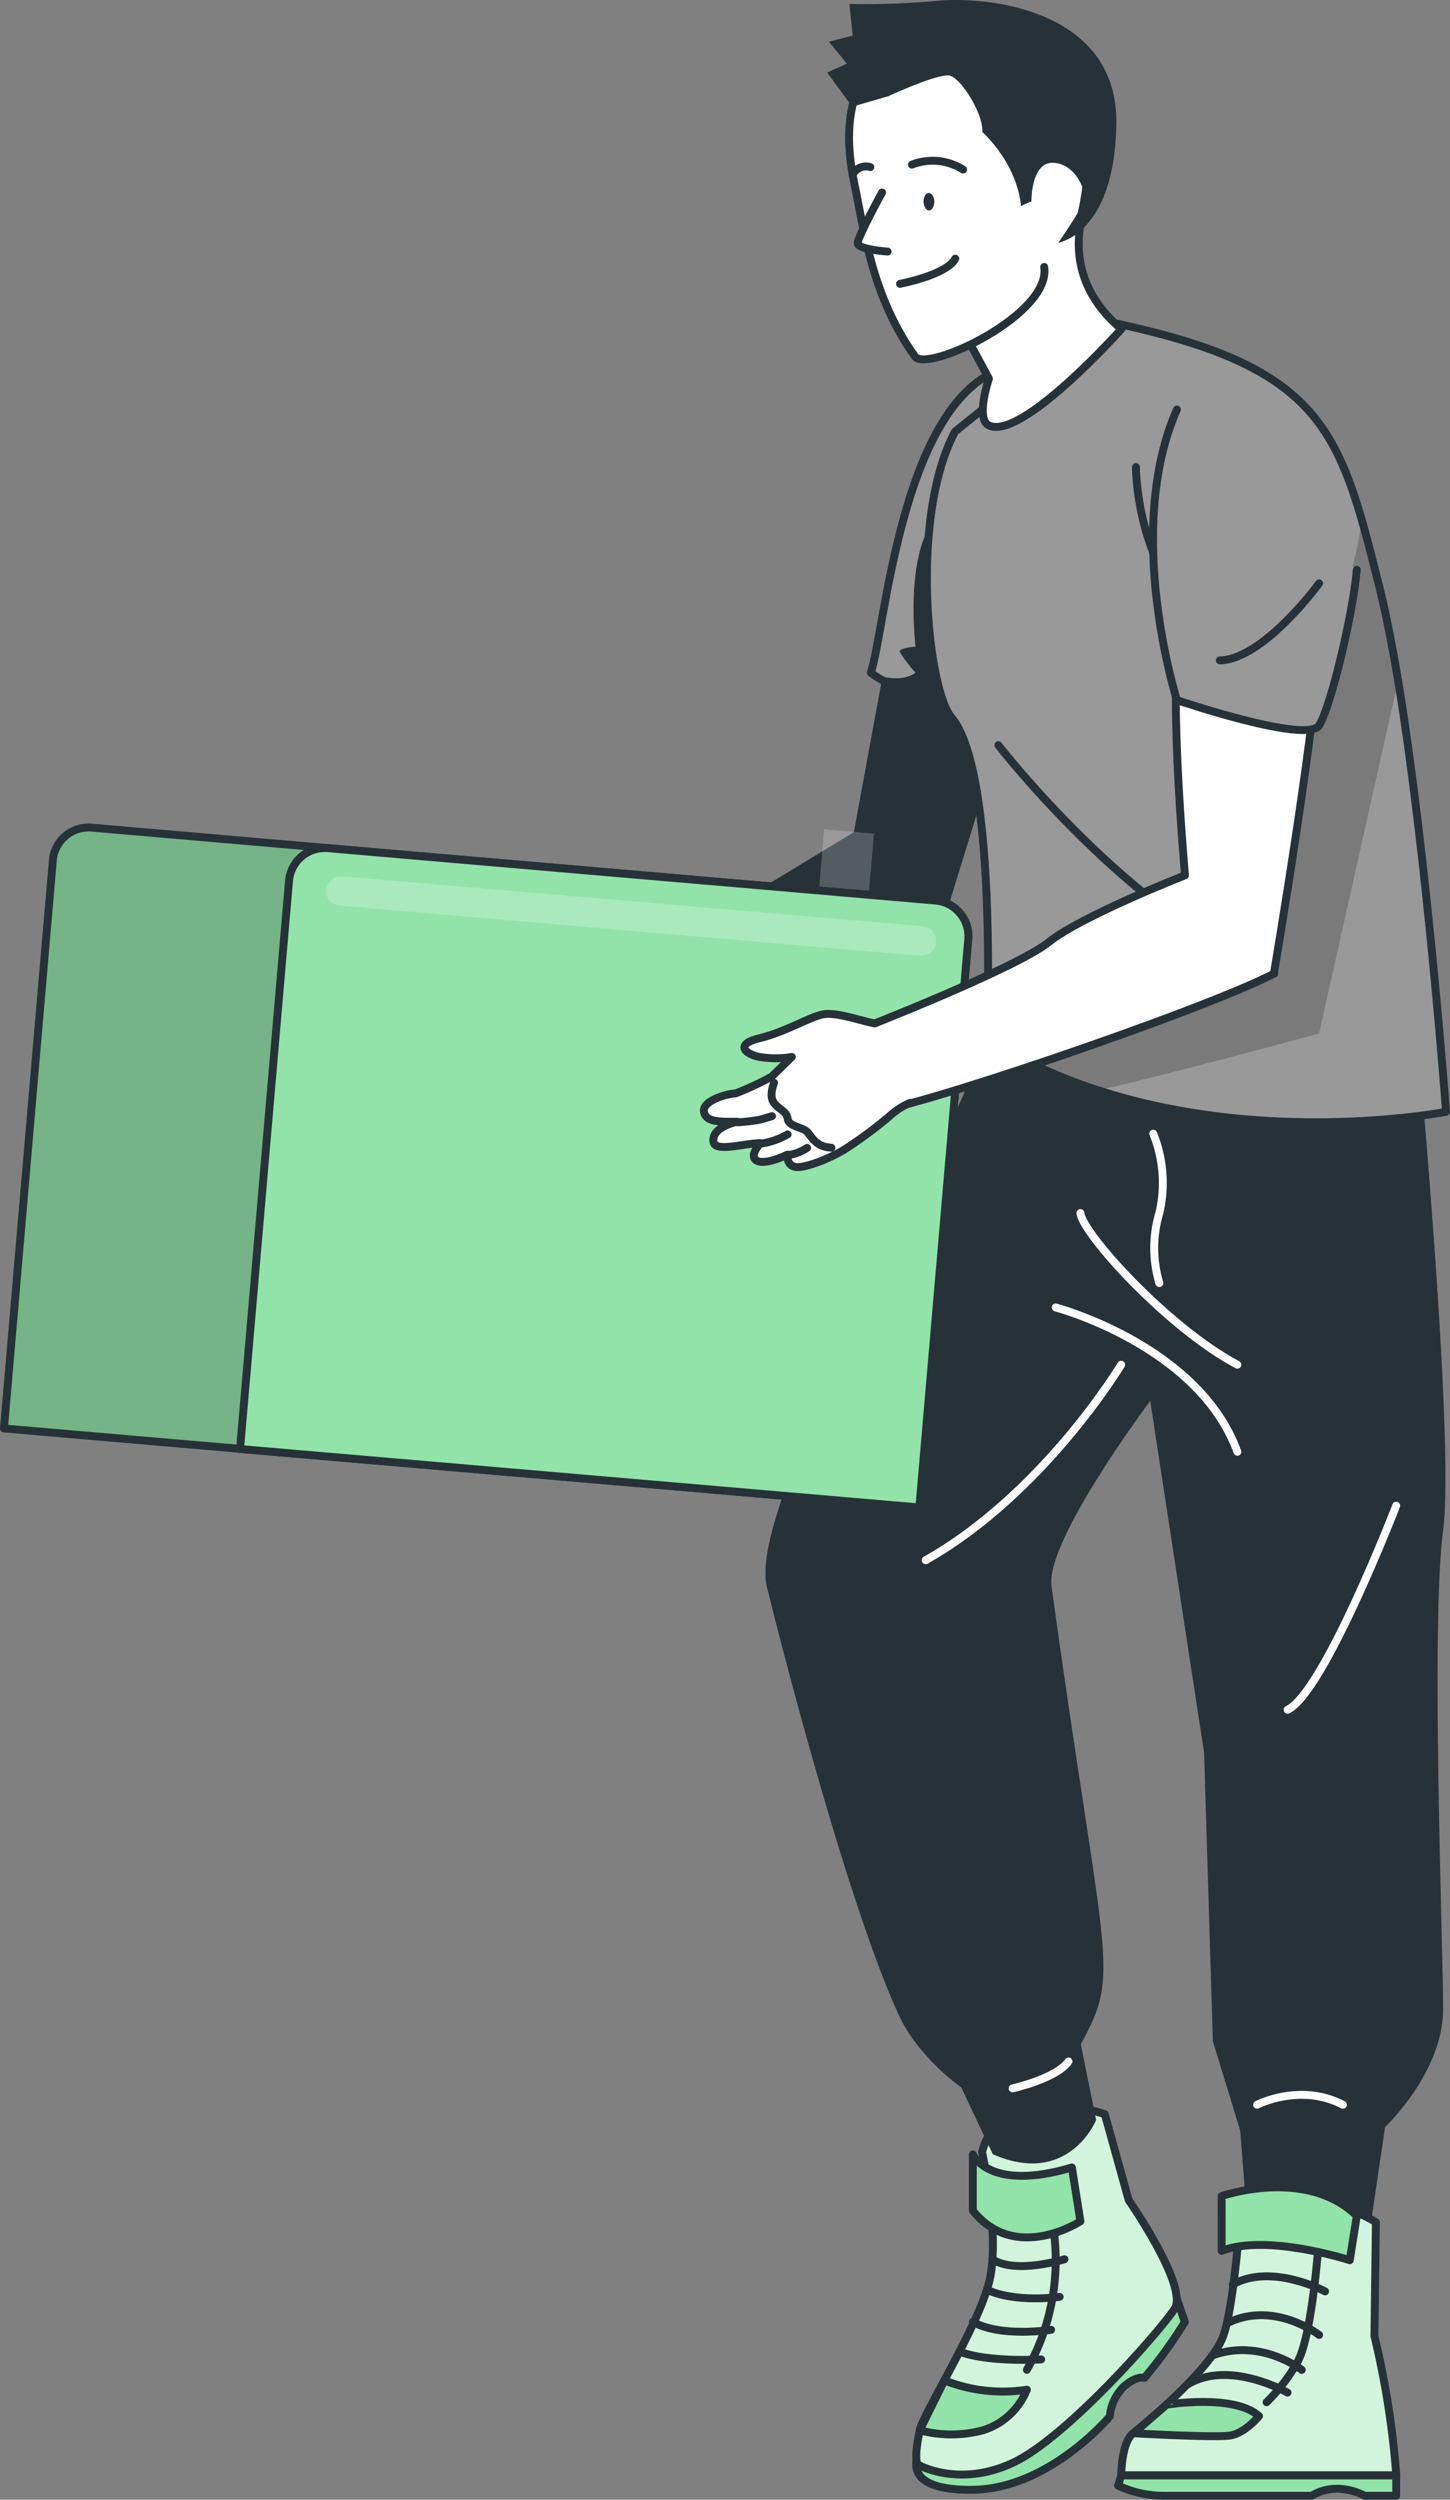 <?xml version="1.0" encoding="UTF-8"?> <svg xmlns="http://www.w3.org/2000/svg" xmlns:xlink="http://www.w3.org/1999/xlink" viewBox="0 0 183.57 316.44"><rect x="0" y="0" width="183.57" height="316.44" fill="#808080" stroke="none"/> <defs> <style>.cls-1,.cls-12,.cls-14,.cls-22,.cls-8{fill:none;}.cls-2{fill:#263238;}.cls-18,.cls-3{fill:#999;}.cls-12,.cls-14,.cls-21,.cls-3,.cls-4,.cls-8{stroke:#263238;}.cls-12,.cls-14,.cls-21,.cls-22,.cls-3,.cls-4,.cls-8{stroke-linecap:round;stroke-linejoin:round;}.cls-4,.cls-7,.cls-9{fill:#92e3a9;}.cls-11,.cls-21,.cls-5{fill:#fff;}.cls-6{clip-path:url(#clip-path);}.cls-11,.cls-16,.cls-20,.cls-7{isolation:isolate;}.cls-7{opacity:0.4;}.cls-10{clip-path:url(#clip-path-2);}.cls-11,.cls-16{fill-opacity:0.7;opacity:0.3;}.cls-12{stroke-width:1px;}.cls-13{clip-path:url(#clip-path-3);}.cls-15{clip-path:url(#clip-path-4);}.cls-17{clip-path:url(#clip-path-5);}.cls-19{clip-path:url(#clip-path-6);}.cls-20{opacity:0.2;}.cls-22{stroke:#fff;}</style> <clipPath id="clip-path"> <path class="cls-1" d="M139.87,267.64s-13-4.79-15.54,4.79c0,0,2.32,10.55.93,16.32s-8.39,16.79-8.82,18.88c-.85,4.1-.21,4.38-.21,4.38s5.09,2.94,11.93-.21,18.68-16.71,20.53-19.5-5.8-13.79-5.8-13.79Z"></path> </clipPath> <clipPath id="clip-path-2"> <polyline class="cls-1" points="43.26 117.78 43.26 117.78 17.5 115.46 17.5 115.46"></polyline> </clipPath> <clipPath id="clip-path-3"> <polyline class="cls-1" points="81.23 119 81.23 119 55.56 116.79 55.56 116.79"></polyline> </clipPath> <clipPath id="clip-path-4"> <path class="cls-1" d="M122.58,118.9l-6.19,71.93L.5,180.83l6.19-71.92a4.54,4.54,0,0,1,4.91-4.14h0L118.43,114a4.52,4.52,0,0,1,4.15,4.89Z"></path> </clipPath> <clipPath id="clip-path-5"> <path class="cls-1" d="M174.19,281.32s-5.54-3.95-17-3.16c0,0-.84,13.75-2.4,17.75S145,306.84,143.48,308s-1.53,5.34-1.53,5.34h34.82A110.93,110.93,0,0,0,174,295.71Z"></path> </clipPath> <clipPath id="clip-path-6"> <path class="cls-1" d="M183.07,140.74s-22.21,4.35-44-2.71a62.88,62.88,0,0,1-14.13-6.52s.06-1.4.1-3.69c.18-8.94.13-31.43-4.58-37-3-3.51-5.35-25.21.44-36.18L138.61,40.4c24.52,4.79,29.7,11.28,33.75,25.28.75,2.56,1.45,5.37,2.23,8.47.85,3.38,1.65,7.51,2.41,12C180.68,108.51,183.07,140.74,183.07,140.74Z"></path> </clipPath> </defs> <g id="Слой_2" data-name="Слой 2"> <g id="Слой_1-2" data-name="Слой 1"> <g id="freepik--character-3--inject-28"> <path class="cls-2" d="M112.1,83.6l-4,21.74L75.48,125.16,80,133.44s37.71-11.5,38.63-14.19,9.61-31.18,9.61-31.18Z"></path> <path class="cls-3" d="M126.39,46.84,124.21,73.2,123.06,87c-6.29,3.06-12.44-1.54-12.82-1.84h0C112,80.17,113.94,51.84,126.39,46.84Z"></path> <path class="cls-2" d="M124.17,73.2,123,87c-6.29,3.06-12.44-1.54-12.82-1.84.27.12,3.58,1.52,5.73,0a17.13,17.13,0,0,1-2-2.64c-.13-.52,2-.66,2-.66s-1.4-11.21,2.33-16C119.72,64.07,122,67.87,124.17,73.2Z"></path> <path class="cls-4" d="M149,291l1,2.94A59.59,59.59,0,0,1,144.9,301s-1-.32-2.64,1.13a6.1,6.1,0,0,0-1.76,3.76s-7.64,9.16-17.33,9.29-6.77-4.75-6.77-4.75Z"></path> <path class="cls-5" d="M139.87,267.64s-13-4.79-15.54,4.79c0,0,2.32,10.55.93,16.32s-8.39,16.79-8.82,18.88c-.85,4.1-.21,4.38-.21,4.38s5.09,2.94,11.93-.21,18.68-16.71,20.53-19.5-5.8-13.79-5.8-13.79Z"></path> <g class="cls-6"> <path class="cls-7" d="M139.87,267.64s-13-4.79-15.54,4.79c0,0,2.32,10.55.93,16.32s-8.39,16.79-8.82,18.88c-.85,4.1-.21,4.38-.21,4.38s5.09,2.94,11.93-.21,18.68-16.71,20.53-19.5-5.8-13.79-5.8-13.79Z"></path> </g> <path class="cls-8" d="M139.87,267.64s-13-4.79-15.54,4.79c0,0,2.32,10.55.93,16.32s-8.39,16.79-8.82,18.88c-.85,4.1-.21,4.38-.21,4.38s5.09,2.94,11.93-.21,18.68-16.71,20.53-19.5-5.8-13.79-5.8-13.79Z"></path> <path class="cls-8" d="M133.22,281.19A28.26,28.26,0,0,1,130,300"></path> <path class="cls-4" d="M130,302.51a8.79,8.79,0,0,1-5.56,5.14,15.5,15.5,0,0,1-8,0l3.12-6.32A19.91,19.91,0,0,0,130,302.51Z"></path> <path class="cls-8" d="M131.81,298.68s-6.8.41-10.35-1"></path> <path class="cls-8" d="M133.07,294.93s-6.36,1-9.91-1"></path> <path class="cls-8" d="M134.15,290.76s-5.57.81-9.21-.91"></path> <path class="cls-8" d="M134.77,286s-6.2,1.94-9.13,0"></path> <path class="cls-4" d="M135.7,274.38l1.08,6.81s-8.2,5.4-13.62-1.35v-7.11S125.2,277.51,135.7,274.38Z"></path> <path class="cls-2" d="M128.58,121.51c-8.31,26.33-34.1,68.56-31.49,79.37,1.43,5.9,9.94,39.33,16.6,54,2.53,5.61,8,9.36,8,9.36l4,8.47c9.63,4.19,13.08-4.33,13.08-4.33l-1.94-9.6c5.16-9.38,3-9.38-3.71-58-.79-5.73,12.5-23.44,12.5-23.44l6.82,44.56,1.11,36.5L157,269.68s.88,10.59.8,11.23h15.83l1.72-11.64s7.35-6.93,7.35-14.93-1.58-48.75,0-60.62-3.7-67.21-3.7-67.21Z"></path> <path class="cls-9" d="M43.26,117.78h0L17.5,115.46h0"></path> <g class="cls-10"> <line class="cls-11" x1="42.23" y1="112.37" x2="35.92" y2="111.83"></line> </g> <path class="cls-12" d="M43.26,117.78h0L17.5,115.46h0"></path> <g class="cls-13"> <line class="cls-11" x1="79.66" y1="115.59" x2="75.85" y2="115.26"></line> </g> <path class="cls-14" d="M81.23,119h0l-25.67-2.21h0"></path> <line class="cls-11" x1="72.12" y1="114.94" x2="65.81" y2="114.4"></line> <rect class="cls-11" x="100.61" y="108.41" width="12.66" height="6.33" transform="translate(-13.37 208.57) rotate(-85.09)"></rect> <path class="cls-9" d="M122.58,118.9l-6.19,71.93L.5,180.83l6.19-71.92a4.54,4.54,0,0,1,4.91-4.14h0L118.43,114a4.52,4.52,0,0,1,4.15,4.89Z"></path> <g class="cls-15"> <path class="cls-16" d="M122.58,118.9l-6.19,71.93L.5,180.83l6.19-71.92a4.54,4.54,0,0,1,4.91-4.14h0L118.43,114a4.52,4.52,0,0,1,4.15,4.89Z"></path> </g> <path class="cls-8" d="M122.58,118.9l-6.19,71.93L.5,180.83l6.19-71.92a4.54,4.54,0,0,1,4.91-4.14h0L118.43,114a4.52,4.52,0,0,1,4.15,4.89Z"></path> <path class="cls-4" d="M122.58,118.9l-6.19,71.93-86-7.4,6.2-71.92a4.54,4.54,0,0,1,4.91-4.14h0L118.44,114a4.54,4.54,0,0,1,4.14,4.9Z"></path> <path class="cls-11" d="M116.54,121,43,114.64a1.88,1.88,0,0,1-1.71-2h0a1.88,1.88,0,0,1,2-1.71l73.51,6.32a1.88,1.88,0,0,1,1.71,2h0A1.88,1.88,0,0,1,116.54,121Z"></path> <path class="cls-5" d="M174.19,281.32s-5.54-3.95-17-3.16c0,0-.84,13.75-2.4,17.75S145,306.84,143.48,308s-1.53,5.34-1.53,5.34h34.82A110.93,110.93,0,0,0,174,295.71Z"></path> <g class="cls-17"> <path class="cls-7" d="M174.19,281.32s-5.54-3.95-17-3.16c0,0-.84,13.75-2.4,17.75S145,306.84,143.48,308s-1.53,5.34-1.53,5.34h34.82A110.93,110.93,0,0,0,174,295.71Z"></path> </g> <path class="cls-8" d="M174.19,281.32s-5.54-3.95-17-3.16c0,0-.84,13.75-2.4,17.75S145,306.84,143.48,308s-1.53,5.34-1.53,5.34h34.82A110.93,110.93,0,0,0,174,295.71Z"></path> <path class="cls-8" d="M167,283.1s-.82,12.66-2.79,16a23.12,23.12,0,0,1-3.86,5"></path> <path class="cls-4" d="M159.39,305.85s-1.75,2.18-3.69,2.47-12.19-.29-12.19-.29l4.18-3.62S156.19,303,159.39,305.85Z"></path> <path class="cls-8" d="M163,302.88s-7.42-4.26-12.71-1"></path> <path class="cls-8" d="M164.8,300s-5.18-4.05-11.29-1.83"></path> <path class="cls-8" d="M167,295.58s-5.58-4.34-11.46-1.58"></path> <path class="cls-8" d="M167.76,290.07s-6.77-3.64-11.69-.88"></path> <path class="cls-4" d="M176.76,313.37v2.57h-4s-3.43-2-6.69,0H147.29a13.74,13.74,0,0,1-5.74-1.29l.39-1.28Z"></path> <path class="cls-4" d="M171.77,280.51l-.89,5.61s-10.45-3.39-16.22-1.19V278S165.39,274.27,171.77,280.51Z"></path> <path class="cls-18" d="M183.07,140.74s-22.21,4.35-44-2.71a62.88,62.88,0,0,1-14.13-6.52s.06-1.4.1-3.69c.18-8.94.13-31.43-4.58-37-3-3.51-5.35-25.21.44-36.18L138.61,40.4c24.52,4.79,29.7,11.28,33.75,25.28.75,2.56,1.45,5.37,2.23,8.47.85,3.38,1.65,7.51,2.41,12C180.68,108.51,183.07,140.74,183.07,140.74Z"></path> <g class="cls-19"> <path class="cls-20" d="M177,86.15l-10,44.67s-14.45,4-27.92,7.21a63.16,63.16,0,0,1-14.14-6.52s.06-1.4.1-3.69c12.1-6.19,29.76-15.29,29.62-15.72-.23-.67,0-24,0-24s16-3.71,17.7-22.45c.75,2.56,1.45,5.37,2.23,8.47C175.44,77.51,176.24,81.61,177,86.15Z"></path> </g> <path class="cls-8" d="M183.07,140.74s-22.21,4.35-44-2.71a62.88,62.88,0,0,1-14.13-6.52s.06-1.4.1-3.69c.18-8.94.13-31.43-4.58-37-3-3.51-5.35-25.21.44-36.18L138.61,40.4c24.52,4.79,29.7,11.28,33.75,25.28.75,2.56,1.45,5.37,2.23,8.47.85,3.38,1.65,7.51,2.41,12C180.68,108.51,183.07,140.74,183.07,140.74Z"></path> <path class="cls-21" d="M139.39,21.71s-7.82,11.2,2.58,19.94c0,0-12.62,14.16-16.77,12.21-1.75-.82,0-5.93,0-5.93l-7.32-13.54Z"></path> <path class="cls-21" d="M136.84,27.51C139.28,16.84,138.11,1,123.16,2.36c-10.48,1-18,6.8-15,20.86,1.23,5.93,2.24,14.33,7.68,21.91,1.51,2.1,17.31-5.33,16.35-11.34"></path> <path class="cls-8" d="M115.45,20.84a7.21,7.21,0,0,1,6.48.63"></path> <path class="cls-8" d="M107.93,22.15a1.88,1.88,0,0,1,2.25-1"></path> <path class="cls-21" d="M111.67,24.37s-3.08,5.61-3.09,6.41,3.79,1.07,3.79,1.07"></path> <path class="cls-2" d="M118.29,25.51c0,.61-.27,1.11-.65,1.13s-.7-.48-.72-1.09.27-1.11.65-1.12S118.27,24.92,118.29,25.51Z"></path> <path class="cls-8" d="M113.94,35.93s5.91-1.11,7-3.19"></path> <path class="cls-2" d="M107.89,13.51l4.6-1.34s6.45-3,7.82-2.58,4.15,4.69,4.06,7.13c0,0,4.34,3.82,4.89,9.36l1.32-.6s-.07-5,2.77-4.87,4.12,3.53,3.93,4.6-3.3,5.51-3.3,5.51,7.12-1.06,7.35-15S126.28-.49,118.85.08A97.2,97.2,0,0,1,107.53.5l.42,4-3,.79,2.26,2.77-2.48,1.13Z"></path> <path class="cls-22" d="M133.65,165.51s18.1,4.79,23,18.27"></path> <path class="cls-22" d="M141.94,172.76s-9.78,16.29-24.75,24.75"></path> <path class="cls-22" d="M128.19,264.37s5.56-1.25,7.08-3.41"></path> <path class="cls-22" d="M159.15,266.44s5.44-2.82,10.86,0"></path> <path class="cls-22" d="M176.76,190.6s-9.13,23.65-13.75,25.84"></path> <path class="cls-22" d="M136.78,153.56c.25,2.57,11,14.48,19.87,19.2"></path> <path class="cls-22" d="M146,143.51a16.62,16.62,0,0,1,.77,10.05,15.54,15.54,0,0,0,0,8.86"></path> <path class="cls-8" d="M126.39,94.33s16.83,21.78,34.92,28.93"></path> <path class="cls-8" d="M143.81,59.12s-.06,14.81,10.62,21.49"></path> <path class="cls-21" d="M149.82,80.73c-2.26,2.22.2,30.08.2,30.08s-13.13,5.14-17.24,8.45-23.58,10.91-23.58,10.91-3,10.22.74,10.57,42.47-12.85,51.33-17.48c0,0,5.77-34,5.73-42.65"></path> <path class="cls-21" d="M110.74,129.56c-1.8-.34-5-1.52-6.68-1.13s-4.75,2.24-7.91,3-1.85,2,0,2.37a12.76,12.76,0,0,0,4.09,0l-2.57,2.51a39.92,39.92,0,0,1-4.55,2.11c-.93,0-4.22.89-4,2.29S91.23,142,93.34,142c0,0-3.36.67-3,2.58.22,1.31,4,.13,5.93.13,0,0-1.58,1.72-.4,2.25s3.8-.79,3.8-.79-.1,1.42,1.08,1.56,4.15-1,6.17-2.22a54.49,54.49,0,0,0,5.7-4.22,9.23,9.23,0,0,1,2.59-1.68"></path> <path class="cls-8" d="M93.39,142.07a23.49,23.49,0,0,0,2.77-.32c.79-.2,1.58-.46,1.58-.46"></path> <path class="cls-8" d="M96.28,144.78a9.52,9.52,0,0,0,3.43-1.18"></path> <path class="cls-8" d="M99.68,146.24a5.8,5.8,0,0,0,2.5-.93"></path> <path class="cls-8" d="M98,137.07s-.72,1.65,0,2.57,1.59,1,1.72,2,1.85,1,2.47,1.65,1.09,1.9,3.07,2"></path> <path class="cls-3" d="M149,51.84c-6.81,15.41,0,36.79,0,36.79s16.48,5.6,18,3.19,4.3-14.23,4.77-19.69"></path> <path class="cls-8" d="M167,73.84s-7,9.63-12.57,9.76"></path> </g> </g> </g> </svg> 